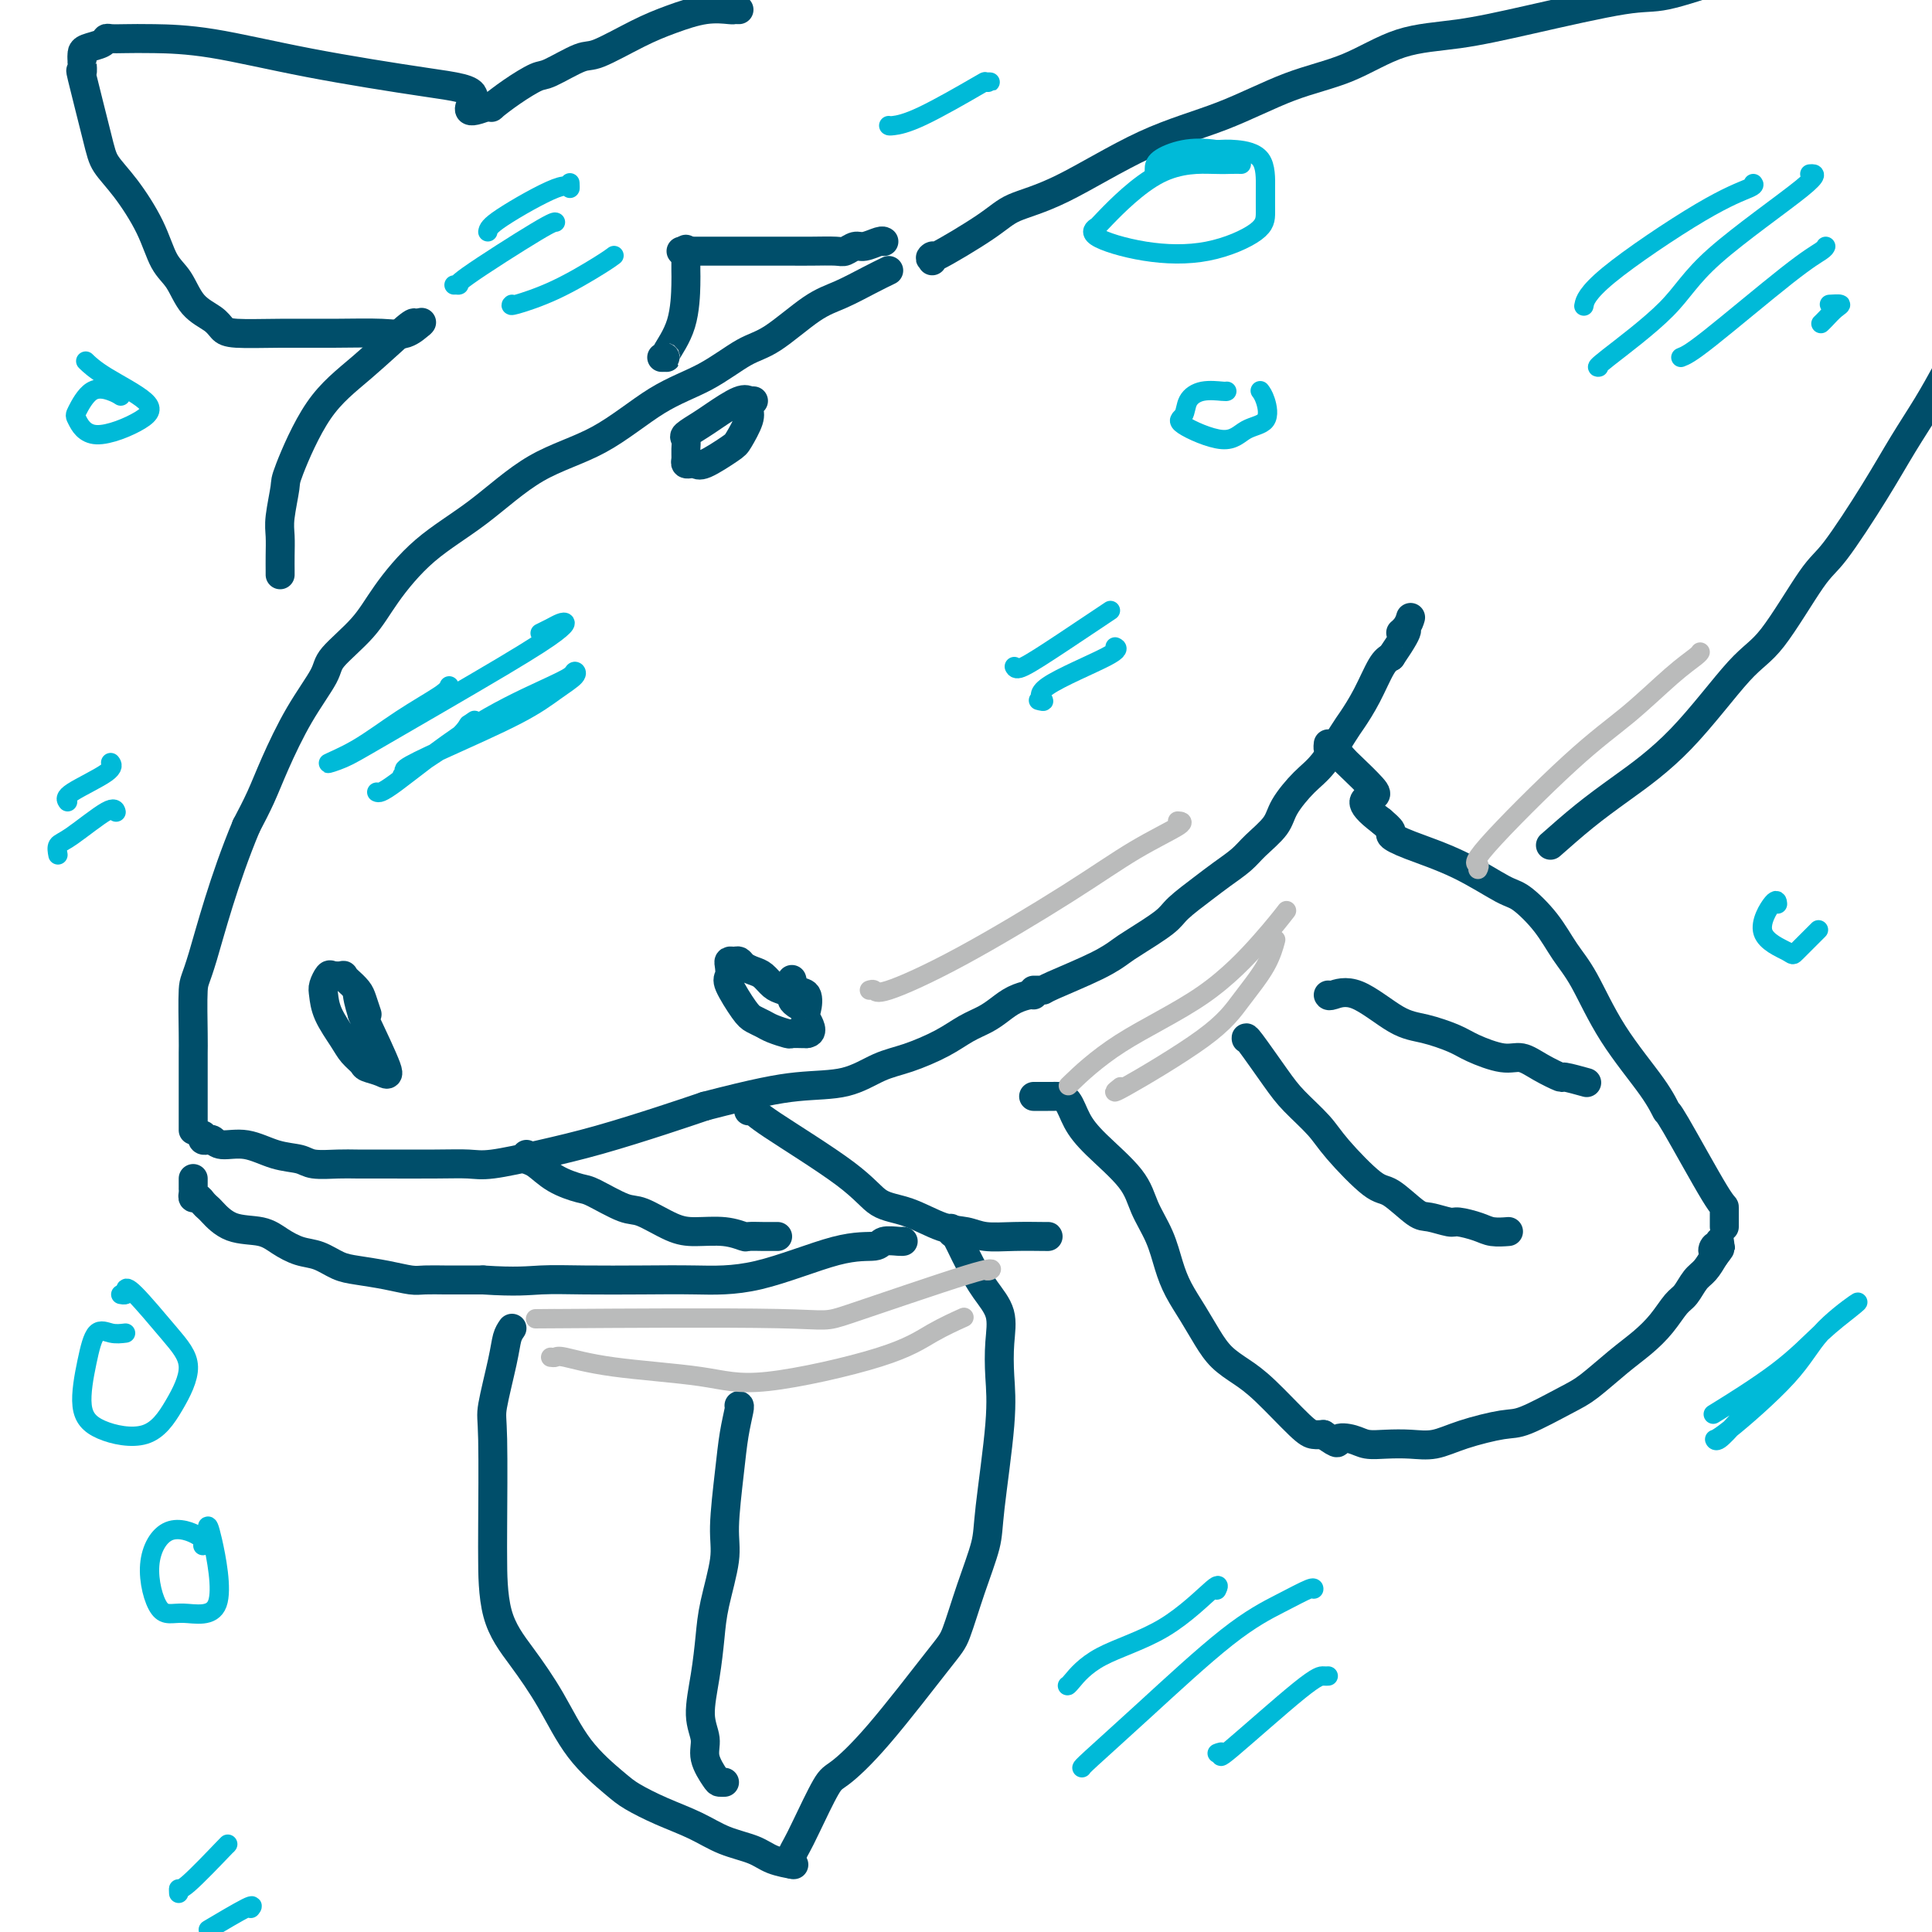 <svg viewBox='0 0 400 400' version='1.1' xmlns='http://www.w3.org/2000/svg' xmlns:xlink='http://www.w3.org/1999/xlink'><g fill='none' stroke='rgb(0,78,106)' stroke-width='6' stroke-linecap='round' stroke-linejoin='round'><path d='M184,56c-1.138,0.552 -2.275,1.104 -4,2c-1.725,0.896 -4.036,2.137 -6,3c-1.964,0.863 -3.580,1.350 -6,3c-2.420,1.650 -5.642,4.465 -8,6c-2.358,1.535 -3.851,1.792 -6,3c-2.149,1.208 -4.954,3.367 -8,5c-3.046,1.633 -6.331,2.740 -10,5c-3.669,2.260 -7.720,5.674 -12,8c-4.280,2.326 -8.788,3.565 -13,6c-4.212,2.435 -8.127,6.066 -12,9c-3.873,2.934 -7.703,5.170 -11,8c-3.297,2.830 -6.061,6.254 -8,9c-1.939,2.746 -3.054,4.813 -5,7c-1.946,2.187 -4.723,4.495 -6,6c-1.277,1.505 -1.055,2.207 -2,4c-0.945,1.793 -3.057,4.676 -5,8c-1.943,3.324 -3.715,7.087 -5,10c-1.285,2.913 -2.081,4.975 -3,7c-0.919,2.025 -1.959,4.012 -3,6'/><path d='M51,171c-4.702,11.238 -7.456,21.833 -9,27c-1.544,5.167 -1.878,4.906 -2,7c-0.122,2.094 -0.033,6.543 0,9c0.033,2.457 0.009,2.922 0,4c-0.009,1.078 -0.002,2.768 0,4c0.002,1.232 0.001,2.004 0,3c-0.001,0.996 -0.000,2.214 0,3c0.000,0.786 0.000,1.138 0,2c-0.000,0.862 -0.000,2.232 0,3c0.000,0.768 0.000,0.934 0,1c-0.000,0.066 -0.000,0.033 0,0'/><path d='M40,244c0.002,0.867 0.003,1.734 0,2c-0.003,0.266 -0.012,-0.070 0,0c0.012,0.070 0.045,0.544 0,1c-0.045,0.456 -0.169,0.894 0,1c0.169,0.106 0.629,-0.118 1,0c0.371,0.118 0.651,0.580 1,1c0.349,0.420 0.767,0.798 1,1c0.233,0.202 0.281,0.229 1,1c0.719,0.771 2.110,2.285 4,3c1.890,0.715 4.280,0.629 6,1c1.720,0.371 2.768,1.199 4,2c1.232,0.801 2.646,1.576 4,2c1.354,0.424 2.649,0.495 4,1c1.351,0.505 2.758,1.442 4,2c1.242,0.558 2.318,0.738 4,1c1.682,0.262 3.971,0.606 6,1c2.029,0.394 3.798,0.838 5,1c1.202,0.162 1.838,0.044 3,0c1.162,-0.044 2.851,-0.012 4,0c1.149,0.012 1.757,0.003 3,0c1.243,-0.003 3.122,-0.002 5,0'/><path d='M100,265c6.971,0.464 9.398,0.126 12,0c2.602,-0.126 5.380,-0.038 9,0c3.620,0.038 8.084,0.025 12,0c3.916,-0.025 7.285,-0.063 11,0c3.715,0.063 7.776,0.227 13,-1c5.224,-1.227 11.610,-3.845 16,-5c4.390,-1.155 6.784,-0.845 8,-1c1.216,-0.155 1.254,-0.773 2,-1c0.746,-0.227 2.201,-0.061 3,0c0.799,0.061 0.943,0.017 1,0c0.057,-0.017 0.029,-0.009 0,0'/><path d='M214,227c0.333,-0.000 0.666,-0.000 1,0c0.334,0.000 0.670,0.001 1,0c0.330,-0.001 0.654,-0.003 1,0c0.346,0.003 0.714,0.010 1,0c0.286,-0.010 0.489,-0.037 1,0c0.511,0.037 1.329,0.140 2,1c0.671,0.860 1.195,2.479 2,4c0.805,1.521 1.893,2.944 4,5c2.107,2.056 5.235,4.744 7,7c1.765,2.256 2.166,4.080 3,6c0.834,1.920 2.099,3.938 3,6c0.901,2.062 1.437,4.169 2,6c0.563,1.831 1.154,3.386 2,5c0.846,1.614 1.948,3.289 3,5c1.052,1.711 2.053,3.460 3,5c0.947,1.540 1.839,2.872 3,4c1.161,1.128 2.590,2.054 4,3c1.410,0.946 2.801,1.913 5,4c2.199,2.087 5.208,5.293 7,7c1.792,1.707 2.369,1.916 3,2c0.631,0.084 1.315,0.042 2,0'/><path d='M274,297c3.782,2.718 2.737,1.512 3,1c0.263,-0.512 1.833,-0.332 3,0c1.167,0.332 1.932,0.815 3,1c1.068,0.185 2.439,0.070 4,0c1.561,-0.070 3.312,-0.096 5,0c1.688,0.096 3.312,0.314 5,0c1.688,-0.314 3.439,-1.159 6,-2c2.561,-0.841 5.930,-1.677 8,-2c2.070,-0.323 2.839,-0.133 5,-1c2.161,-0.867 5.712,-2.790 8,-4c2.288,-1.210 3.313,-1.707 5,-3c1.687,-1.293 4.038,-3.381 6,-5c1.962,-1.619 3.537,-2.769 5,-4c1.463,-1.231 2.815,-2.541 4,-4c1.185,-1.459 2.204,-3.065 3,-4c0.796,-0.935 1.368,-1.199 2,-2c0.632,-0.801 1.324,-2.139 2,-3c0.676,-0.861 1.336,-1.246 2,-2c0.664,-0.754 1.332,-1.877 2,-3'/><path d='M355,260c2.337,-2.946 0.679,-1.312 0,-1c-0.679,0.312 -0.378,-0.700 0,-1c0.378,-0.300 0.832,0.112 1,0c0.168,-0.112 0.048,-0.746 0,-1c-0.048,-0.254 -0.024,-0.127 0,0'/><path d='M357,254c0.001,-0.065 0.001,-0.130 0,-1c-0.001,-0.870 -0.005,-2.545 0,-3c0.005,-0.455 0.019,0.309 -2,-3c-2.019,-3.309 -6.069,-10.692 -8,-14c-1.931,-3.308 -1.741,-2.543 -2,-3c-0.259,-0.457 -0.966,-2.137 -3,-5c-2.034,-2.863 -5.395,-6.911 -8,-11c-2.605,-4.089 -4.454,-8.220 -6,-11c-1.546,-2.780 -2.789,-4.210 -4,-6c-1.211,-1.790 -2.389,-3.939 -4,-6c-1.611,-2.061 -3.655,-4.034 -5,-5c-1.345,-0.966 -1.991,-0.927 -4,-2c-2.009,-1.073 -5.381,-3.260 -9,-5c-3.619,-1.740 -7.486,-3.033 -10,-4c-2.514,-0.967 -3.677,-1.606 -4,-2c-0.323,-0.394 0.193,-0.541 0,-1c-0.193,-0.459 -1.097,-1.229 -2,-2'/><path d='M286,170c-5.771,-4.319 -3.199,-4.615 -2,-5c1.199,-0.385 1.025,-0.859 0,-2c-1.025,-1.141 -2.902,-2.951 -4,-4c-1.098,-1.049 -1.419,-1.339 -2,-2c-0.581,-0.661 -1.424,-1.693 -2,-2c-0.576,-0.307 -0.886,0.110 -1,0c-0.114,-0.110 -0.033,-0.746 0,-1c0.033,-0.254 0.016,-0.127 0,0'/><path d='M106,275c-0.370,0.532 -0.740,1.064 -1,2c-0.260,0.936 -0.409,2.277 -1,5c-0.591,2.723 -1.622,6.827 -2,9c-0.378,2.173 -0.101,2.416 0,7c0.101,4.584 0.028,13.509 0,18c-0.028,4.491 -0.009,4.548 0,7c0.009,2.452 0.008,7.301 1,11c0.992,3.699 2.976,6.250 5,9c2.024,2.750 4.086,5.698 6,9c1.914,3.302 3.680,6.956 6,10c2.320,3.044 5.196,5.477 7,7c1.804,1.523 2.538,2.137 4,3c1.462,0.863 3.653,1.975 6,3c2.347,1.025 4.850,1.963 7,3c2.150,1.037 3.945,2.173 6,3c2.055,0.827 4.368,1.346 6,2c1.632,0.654 2.582,1.443 4,2c1.418,0.557 3.305,0.881 4,1c0.695,0.119 0.199,0.034 0,0c-0.199,-0.034 -0.099,-0.017 0,0'/><path d='M164,386c0.022,-0.354 0.044,-0.708 0,-1c-0.044,-0.292 -0.153,-0.523 0,-1c0.153,-0.477 0.568,-1.202 1,-2c0.432,-0.798 0.882,-1.670 2,-4c1.118,-2.330 2.904,-6.117 4,-8c1.096,-1.883 1.504,-1.861 3,-3c1.496,-1.139 4.082,-3.438 8,-8c3.918,-4.562 9.167,-11.388 12,-15c2.833,-3.612 3.250,-4.011 4,-6c0.750,-1.989 1.833,-5.569 3,-9c1.167,-3.431 2.417,-6.713 3,-9c0.583,-2.287 0.498,-3.580 1,-8c0.502,-4.420 1.590,-11.966 2,-17c0.410,-5.034 0.143,-7.557 0,-10c-0.143,-2.443 -0.160,-4.808 0,-7c0.160,-2.192 0.499,-4.212 0,-6c-0.499,-1.788 -1.835,-3.345 -3,-5c-1.165,-1.655 -2.160,-3.407 -3,-5c-0.840,-1.593 -1.526,-3.027 -2,-4c-0.474,-0.973 -0.737,-1.487 -1,-2'/><path d='M198,256c-1.622,-2.711 -1.178,-1.489 -1,-1c0.178,0.489 0.089,0.244 0,0'/><path d='M42,235c-0.091,0.413 -0.182,0.827 0,1c0.182,0.173 0.637,0.106 1,0c0.363,-0.106 0.632,-0.250 1,0c0.368,0.250 0.834,0.894 2,1c1.166,0.106 3.032,-0.325 5,0c1.968,0.325 4.037,1.408 6,2c1.963,0.592 3.820,0.695 5,1c1.180,0.305 1.685,0.814 3,1c1.315,0.186 3.442,0.050 5,0c1.558,-0.050 2.549,-0.014 4,0c1.451,0.014 3.363,0.005 4,0c0.637,-0.005 -0.001,-0.007 2,0c2.001,0.007 6.640,0.022 10,0c3.360,-0.022 5.442,-0.081 7,0c1.558,0.081 2.591,0.304 5,0c2.409,-0.304 6.192,-1.133 10,-2c3.808,-0.867 7.641,-1.772 12,-3c4.359,-1.228 9.246,-2.779 13,-4c3.754,-1.221 6.377,-2.110 9,-3'/><path d='M146,229c10.598,-2.744 15.093,-3.606 19,-4c3.907,-0.394 7.227,-0.322 10,-1c2.773,-0.678 5.001,-2.107 7,-3c1.999,-0.893 3.770,-1.250 6,-2c2.230,-0.750 4.918,-1.892 7,-3c2.082,-1.108 3.559,-2.181 5,-3c1.441,-0.819 2.845,-1.382 4,-2c1.155,-0.618 2.061,-1.290 3,-2c0.939,-0.710 1.912,-1.458 3,-2c1.088,-0.542 2.293,-0.877 3,-1c0.707,-0.123 0.916,-0.035 1,0c0.084,0.035 0.042,0.018 0,0'/><path d='M214,205c0.307,-0.004 0.614,-0.007 1,0c0.386,0.007 0.852,0.026 1,0c0.148,-0.026 -0.020,-0.097 2,-1c2.020,-0.903 6.229,-2.638 9,-4c2.771,-1.362 4.103,-2.349 5,-3c0.897,-0.651 1.358,-0.964 3,-2c1.642,-1.036 4.463,-2.794 6,-4c1.537,-1.206 1.789,-1.858 3,-3c1.211,-1.142 3.382,-2.773 5,-4c1.618,-1.227 2.683,-2.048 4,-3c1.317,-0.952 2.887,-2.033 4,-3c1.113,-0.967 1.770,-1.820 3,-3c1.230,-1.180 3.033,-2.687 4,-4c0.967,-1.313 1.098,-2.433 2,-4c0.902,-1.567 2.576,-3.582 4,-5c1.424,-1.418 2.598,-2.239 4,-4c1.402,-1.761 3.033,-4.461 4,-6c0.967,-1.539 1.269,-1.918 2,-3c0.731,-1.082 1.889,-2.868 3,-5c1.111,-2.132 2.175,-4.609 3,-6c0.825,-1.391 1.413,-1.695 2,-2'/><path d='M288,136c5.204,-7.601 2.715,-5.604 2,-5c-0.715,0.604 0.346,-0.183 1,-1c0.654,-0.817 0.901,-1.662 1,-2c0.099,-0.338 0.049,-0.169 0,0'/><path d='M109,239c-0.142,0.385 -0.285,0.769 0,1c0.285,0.231 0.996,0.307 2,1c1.004,0.693 2.300,2.001 4,3c1.700,0.999 3.805,1.690 5,2c1.195,0.310 1.479,0.241 3,1c1.521,0.759 4.279,2.346 6,3c1.721,0.654 2.406,0.375 4,1c1.594,0.625 4.099,2.153 6,3c1.901,0.847 3.198,1.011 5,1c1.802,-0.011 4.107,-0.199 6,0c1.893,0.199 3.372,0.785 4,1c0.628,0.215 0.403,0.057 1,0c0.597,-0.057 2.016,-0.015 3,0c0.984,0.015 1.534,0.004 2,0c0.466,-0.004 0.847,-0.001 1,0c0.153,0.001 0.076,0.001 0,0'/><path d='M155,230c0.378,-0.082 0.755,-0.165 1,0c0.245,0.165 0.357,0.577 4,3c3.643,2.423 10.817,6.859 15,10c4.183,3.141 5.376,4.989 7,6c1.624,1.011 3.678,1.185 6,2c2.322,0.815 4.913,2.271 7,3c2.087,0.729 3.669,0.731 5,1c1.331,0.269 2.409,0.804 4,1c1.591,0.196 3.694,0.053 6,0c2.306,-0.053 4.813,-0.014 6,0c1.187,0.014 1.053,0.004 1,0c-0.053,-0.004 -0.027,-0.002 0,0'/><path d='M258,215c0.015,0.068 0.031,0.135 0,0c-0.031,-0.135 -0.108,-0.473 1,1c1.108,1.473 3.403,4.756 5,7c1.597,2.244 2.498,3.449 4,5c1.502,1.551 3.607,3.449 5,5c1.393,1.551 2.076,2.754 4,5c1.924,2.246 5.090,5.534 7,7c1.910,1.466 2.565,1.110 4,2c1.435,0.890 3.651,3.026 5,4c1.349,0.974 1.830,0.787 3,1c1.170,0.213 3.029,0.828 4,1c0.971,0.172 1.056,-0.097 2,0c0.944,0.097 2.748,0.562 4,1c1.252,0.438 1.952,0.849 3,1c1.048,0.151 2.442,0.043 3,0c0.558,-0.043 0.279,-0.022 0,0'/><path d='M275,206c0.062,0.139 0.124,0.278 1,0c0.876,-0.278 2.567,-0.973 5,0c2.433,0.973 5.610,3.614 8,5c2.390,1.386 3.994,1.519 6,2c2.006,0.481 4.415,1.311 6,2c1.585,0.689 2.345,1.236 4,2c1.655,0.764 4.205,1.745 6,2c1.795,0.255 2.836,-0.215 4,0c1.164,0.215 2.453,1.116 4,2c1.547,0.884 3.353,1.753 4,2c0.647,0.247 0.136,-0.126 1,0c0.864,0.126 3.104,0.750 4,1c0.896,0.250 0.448,0.125 0,0'/><path d='M153,291c0.092,0.021 0.184,0.041 0,1c-0.184,0.959 -0.645,2.856 -1,5c-0.355,2.144 -0.606,4.535 -1,8c-0.394,3.465 -0.931,8.006 -1,11c-0.069,2.994 0.330,4.442 0,7c-0.330,2.558 -1.391,6.224 -2,9c-0.609,2.776 -0.768,4.660 -1,7c-0.232,2.340 -0.539,5.135 -1,8c-0.461,2.865 -1.077,5.801 -1,8c0.077,2.199 0.847,3.661 1,5c0.153,1.339 -0.313,2.555 0,4c0.313,1.445 1.403,3.119 2,4c0.597,0.881 0.699,0.968 1,1c0.301,0.032 0.800,0.009 1,0c0.200,-0.009 0.100,-0.005 0,0'/><path d='M76,210c-0.361,-1.094 -0.722,-2.188 -1,-3c-0.278,-0.812 -0.474,-1.341 -1,-2c-0.526,-0.659 -1.384,-1.446 -2,-2c-0.616,-0.554 -0.992,-0.874 -1,-1c-0.008,-0.126 0.351,-0.057 0,0c-0.351,0.057 -1.414,0.103 -2,0c-0.586,-0.103 -0.697,-0.355 -1,0c-0.303,0.355 -0.797,1.316 -1,2c-0.203,0.684 -0.114,1.090 0,2c0.114,0.910 0.252,2.324 1,4c0.748,1.676 2.105,3.615 3,5c0.895,1.385 1.329,2.218 2,3c0.671,0.782 1.577,1.513 2,2c0.423,0.487 0.361,0.728 1,1c0.639,0.272 1.980,0.573 3,1c1.020,0.427 1.720,0.979 1,-1c-0.720,-1.979 -2.860,-6.490 -5,-11'/><path d='M75,210c-0.844,-2.756 -0.956,-3.644 -1,-4c-0.044,-0.356 -0.022,-0.178 0,0'/><path d='M165,208c-0.471,-0.336 -0.941,-0.671 -1,-1c-0.059,-0.329 0.294,-0.651 0,-1c-0.294,-0.349 -1.234,-0.723 -2,-1c-0.766,-0.277 -1.357,-0.456 -2,-1c-0.643,-0.544 -1.338,-1.452 -2,-2c-0.662,-0.548 -1.291,-0.736 -2,-1c-0.709,-0.264 -1.496,-0.605 -2,-1c-0.504,-0.395 -0.723,-0.845 -1,-1c-0.277,-0.155 -0.613,-0.014 -1,0c-0.387,0.014 -0.826,-0.098 -1,0c-0.174,0.098 -0.083,0.408 0,1c0.083,0.592 0.158,1.468 0,2c-0.158,0.532 -0.549,0.720 0,2c0.549,1.280 2.039,3.653 3,5c0.961,1.347 1.394,1.667 2,2c0.606,0.333 1.384,0.678 2,1c0.616,0.322 1.068,0.622 2,1c0.932,0.378 2.343,0.833 3,1c0.657,0.167 0.562,0.045 1,0c0.438,-0.045 1.411,-0.013 2,0c0.589,0.013 0.795,0.006 1,0'/><path d='M167,214c1.709,-0.141 0.482,-1.993 0,-3c-0.482,-1.007 -0.220,-1.170 0,-2c0.220,-0.830 0.399,-2.327 0,-3c-0.399,-0.673 -1.375,-0.520 -2,-1c-0.625,-0.480 -0.899,-1.591 -1,-2c-0.101,-0.409 -0.029,-0.117 0,0c0.029,0.117 0.014,0.058 0,0'/><path d='M156,83c-0.447,-0.021 -0.895,-0.042 -1,0c-0.105,0.042 0.132,0.148 0,0c-0.132,-0.148 -0.634,-0.549 -2,0c-1.366,0.549 -3.595,2.048 -5,3c-1.405,0.952 -1.984,1.358 -3,2c-1.016,0.642 -2.469,1.521 -3,2c-0.531,0.479 -0.139,0.559 0,1c0.139,0.441 0.026,1.242 0,2c-0.026,0.758 0.034,1.474 0,2c-0.034,0.526 -0.164,0.863 0,1c0.164,0.137 0.620,0.075 1,0c0.380,-0.075 0.684,-0.163 1,0c0.316,0.163 0.645,0.576 2,0c1.355,-0.576 3.736,-2.140 5,-3c1.264,-0.860 1.411,-1.014 2,-2c0.589,-0.986 1.620,-2.804 2,-4c0.380,-1.196 0.109,-1.770 0,-2c-0.109,-0.230 -0.054,-0.115 0,0'/><path d='M193,54c0.155,-0.576 0.311,-1.153 0,-1c-0.311,0.153 -1.087,1.035 1,0c2.087,-1.035 7.038,-3.986 10,-6c2.962,-2.014 3.936,-3.092 6,-4c2.064,-0.908 5.219,-1.648 10,-4c4.781,-2.352 11.186,-6.318 17,-9c5.814,-2.682 11.035,-4.079 16,-6c4.965,-1.921 9.674,-4.364 14,-6c4.326,-1.636 8.271,-2.463 12,-4c3.729,-1.537 7.243,-3.782 11,-5c3.757,-1.218 7.758,-1.409 12,-2c4.242,-0.591 8.725,-1.581 15,-3c6.275,-1.419 14.343,-3.267 19,-4c4.657,-0.733 5.902,-0.352 9,-1c3.098,-0.648 8.049,-2.324 13,-4'/><path d='M321,175c2.330,-2.055 4.660,-4.110 7,-6c2.340,-1.890 4.689,-3.616 8,-6c3.311,-2.384 7.585,-5.425 12,-10c4.415,-4.575 8.970,-10.685 12,-14c3.030,-3.315 4.536,-3.836 7,-7c2.464,-3.164 5.888,-8.970 8,-12c2.112,-3.030 2.914,-3.284 5,-6c2.086,-2.716 5.456,-7.893 8,-12c2.544,-4.107 4.262,-7.144 6,-10c1.738,-2.856 3.497,-5.530 5,-8c1.503,-2.470 2.752,-4.735 4,-7'/><path d='M153,2c-0.415,-0.012 -0.830,-0.024 -1,0c-0.170,0.024 -0.094,0.084 -1,0c-0.906,-0.084 -2.795,-0.313 -5,0c-2.205,0.313 -4.727,1.166 -7,2c-2.273,0.834 -4.297,1.647 -7,3c-2.703,1.353 -6.084,3.247 -8,4c-1.916,0.753 -2.367,0.367 -4,1c-1.633,0.633 -4.447,2.285 -6,3c-1.553,0.715 -1.844,0.493 -3,1c-1.156,0.507 -3.176,1.744 -5,3c-1.824,1.256 -3.453,2.530 -4,3c-0.547,0.470 -0.014,0.134 0,0c0.014,-0.134 -0.493,-0.067 -1,0'/><path d='M101,22c-6.267,2.465 -2.934,-0.373 -3,-2c-0.066,-1.627 -3.533,-2.044 -10,-3c-6.467,-0.956 -15.936,-2.452 -24,-4c-8.064,-1.548 -14.725,-3.148 -20,-4c-5.275,-0.852 -9.166,-0.957 -12,-1c-2.834,-0.043 -4.612,-0.022 -6,0c-1.388,0.022 -2.386,0.047 -3,0c-0.614,-0.047 -0.844,-0.167 -1,0c-0.156,0.167 -0.238,0.619 -1,1c-0.762,0.381 -2.204,0.690 -3,1c-0.796,0.310 -0.945,0.622 -1,1c-0.055,0.378 -0.016,0.822 0,1c0.016,0.178 0.008,0.089 0,0'/><path d='M17,12c0.006,0.498 0.012,0.997 0,1c-0.012,0.003 -0.041,-0.489 0,0c0.041,0.489 0.151,1.958 0,2c-0.151,0.042 -0.564,-1.342 0,1c0.564,2.342 2.104,8.409 3,12c0.896,3.591 1.149,4.706 2,6c0.851,1.294 2.298,2.766 4,5c1.702,2.234 3.657,5.231 5,8c1.343,2.769 2.075,5.309 3,7c0.925,1.691 2.042,2.534 3,4c0.958,1.466 1.756,3.556 3,5c1.244,1.444 2.933,2.244 4,3c1.067,0.756 1.513,1.470 2,2c0.487,0.530 1.014,0.876 3,1c1.986,0.124 5.429,0.026 9,0c3.571,-0.026 7.269,0.021 11,0c3.731,-0.021 7.495,-0.109 10,0c2.505,0.109 3.751,0.414 5,0c1.249,-0.414 2.500,-1.547 3,-2c0.500,-0.453 0.250,-0.227 0,0'/><path d='M87,67c-0.409,0.081 -0.817,0.162 -1,0c-0.183,-0.162 -0.139,-0.567 -2,1c-1.861,1.567 -5.627,5.105 -9,8c-3.373,2.895 -6.354,5.148 -9,9c-2.646,3.852 -4.958,9.304 -6,12c-1.042,2.696 -0.815,2.638 -1,4c-0.185,1.362 -0.782,4.144 -1,6c-0.218,1.856 -0.059,2.785 0,4c0.059,1.215 0.016,2.718 0,4c-0.016,1.282 -0.004,2.345 0,3c0.004,0.655 0.001,0.901 0,1c-0.001,0.099 -0.001,0.049 0,0'/><path d='M137,74c0.506,-0.008 1.011,-0.016 1,0c-0.011,0.016 -0.539,0.056 0,-1c0.539,-1.056 2.144,-3.207 3,-6c0.856,-2.793 0.961,-6.226 1,-8c0.039,-1.774 0.010,-1.888 0,-3c-0.010,-1.112 -0.003,-3.223 0,-4c0.003,-0.777 0.001,-0.222 0,0c-0.001,0.222 -0.000,0.111 0,0'/><path d='M141,52c0.437,-0.000 0.875,-0.000 1,0c0.125,0.000 -0.061,0.000 0,0c0.061,-0.000 0.370,-0.000 4,0c3.630,0.000 10.583,0.001 14,0c3.417,-0.001 3.300,-0.004 4,0c0.700,0.004 2.217,0.016 4,0c1.783,-0.016 3.833,-0.061 5,0c1.167,0.061 1.451,0.226 2,0c0.549,-0.226 1.363,-0.845 2,-1c0.637,-0.155 1.099,0.154 2,0c0.901,-0.154 2.243,-0.772 3,-1c0.757,-0.228 0.931,-0.065 1,0c0.069,0.065 0.035,0.033 0,0'/></g>
<g fill='none' stroke='rgb(0,186,216)' stroke-width='4' stroke-linecap='round' stroke-linejoin='round'><path d='M221,349c0.059,0.026 0.117,0.053 1,-1c0.883,-1.053 2.590,-3.185 6,-5c3.410,-1.815 8.522,-3.311 13,-6c4.478,-2.689 8.321,-6.570 10,-8c1.679,-1.430 1.194,-0.409 1,0c-0.194,0.409 -0.097,0.204 0,0'/><path d='M224,366c0.038,-0.118 0.077,-0.235 2,-2c1.923,-1.765 5.731,-5.177 11,-10c5.269,-4.823 12.000,-11.058 17,-15c5.000,-3.942 8.268,-5.593 11,-7c2.732,-1.407 4.928,-2.571 6,-3c1.072,-0.429 1.021,-0.123 1,0c-0.021,0.123 -0.010,0.061 0,0'/><path d='M252,363c0.582,-0.226 1.165,-0.453 1,0c-0.165,0.453 -1.077,1.585 2,-1c3.077,-2.585 10.144,-8.889 14,-12c3.856,-3.111 4.500,-3.030 5,-3c0.500,0.030 0.857,0.009 1,0c0.143,-0.009 0.071,-0.004 0,0'/><path d='M42,320c0.126,-0.591 0.252,-1.183 -1,-2c-1.252,-0.817 -3.881,-1.860 -6,-1c-2.119,0.860 -3.727,3.624 -4,7c-0.273,3.376 0.788,7.363 2,9c1.212,1.637 2.573,0.922 5,1c2.427,0.078 5.919,0.949 7,-2c1.081,-2.949 -0.247,-9.717 -1,-13c-0.753,-3.283 -0.929,-3.081 -1,-3c-0.071,0.081 -0.035,0.040 0,0'/><path d='M26,276c-0.977,0.119 -1.953,0.237 -3,0c-1.047,-0.237 -2.164,-0.830 -3,0c-0.836,0.830 -1.389,3.082 -2,6c-0.611,2.918 -1.278,6.501 -1,9c0.278,2.499 1.502,3.912 4,5c2.498,1.088 6.271,1.850 9,1c2.729,-0.850 4.416,-3.311 6,-6c1.584,-2.689 3.067,-5.607 3,-8c-0.067,-2.393 -1.682,-4.263 -4,-7c-2.318,-2.737 -5.339,-6.341 -7,-8c-1.661,-1.659 -1.961,-1.372 -2,-1c-0.039,0.372 0.182,0.831 0,1c-0.182,0.169 -0.766,0.048 -1,0c-0.234,-0.048 -0.117,-0.024 0,0'/><path d='M254,81c-0.057,0.039 -0.113,0.077 -1,0c-0.887,-0.077 -2.604,-0.270 -4,0c-1.396,0.270 -2.472,1.005 -3,2c-0.528,0.995 -0.509,2.252 -1,3c-0.491,0.748 -1.493,0.986 0,2c1.493,1.014 5.482,2.804 8,3c2.518,0.196 3.564,-1.202 5,-2c1.436,-0.798 3.261,-0.998 4,-2c0.739,-1.002 0.391,-2.808 0,-4c-0.391,-1.192 -0.826,-1.769 -1,-2c-0.174,-0.231 -0.087,-0.115 0,0'/><path d='M257,34c-0.640,-0.009 -1.280,-0.018 -2,0c-0.720,0.018 -1.521,0.062 -4,0c-2.479,-0.062 -6.637,-0.230 -11,2c-4.363,2.230 -8.931,6.860 -11,9c-2.069,2.140 -1.640,1.791 -2,2c-0.360,0.209 -1.508,0.976 0,2c1.508,1.024 5.672,2.303 10,3c4.328,0.697 8.820,0.811 13,0c4.180,-0.811 8.047,-2.547 10,-4c1.953,-1.453 1.993,-2.624 2,-4c0.007,-1.376 -0.019,-2.956 0,-5c0.019,-2.044 0.082,-4.550 -1,-6c-1.082,-1.450 -3.309,-1.843 -5,-2c-1.691,-0.157 -2.845,-0.079 -4,0'/><path d='M252,31c-2.691,-0.403 -4.917,-0.409 -7,0c-2.083,0.409 -4.022,1.233 -5,2c-0.978,0.767 -0.994,1.476 -1,2c-0.006,0.524 -0.002,0.864 0,1c0.002,0.136 0.001,0.068 0,0'/><path d='M368,187c0.014,0.152 0.028,0.304 0,0c-0.028,-0.304 -0.098,-1.063 -1,0c-0.902,1.063 -2.637,3.948 -2,6c0.637,2.052 3.645,3.272 5,4c1.355,0.728 1.057,0.965 2,0c0.943,-0.965 3.127,-3.133 4,-4c0.873,-0.867 0.437,-0.434 0,0'/><path d='M25,82c-0.479,-0.310 -0.959,-0.619 -2,-1c-1.041,-0.381 -2.644,-0.832 -4,0c-1.356,0.832 -2.465,2.948 -3,4c-0.535,1.052 -0.495,1.040 0,2c0.495,0.960 1.446,2.891 4,3c2.554,0.109 6.712,-1.603 9,-3c2.288,-1.397 2.706,-2.477 1,-4c-1.706,-1.523 -5.536,-3.487 -8,-5c-2.464,-1.513 -3.561,-2.575 -4,-3c-0.439,-0.425 -0.219,-0.212 0,0'/><path d='M360,294c-0.114,0.080 -0.229,0.159 -1,1c-0.771,0.841 -2.199,2.443 -3,3c-0.801,0.557 -0.977,0.067 -1,0c-0.023,-0.067 0.106,0.287 3,-2c2.894,-2.287 8.552,-7.217 12,-11c3.448,-3.783 4.685,-6.421 7,-9c2.315,-2.579 5.708,-5.100 7,-6c1.292,-0.900 0.484,-0.180 -1,1c-1.484,1.180 -3.645,2.822 -6,5c-2.355,2.178 -4.903,4.894 -9,8c-4.097,3.106 -9.742,6.602 -12,8c-2.258,1.398 -1.129,0.699 0,0'/><path d='M93,142c-0.159,0.436 -0.318,0.871 -2,2c-1.682,1.129 -4.887,2.951 -8,5c-3.113,2.049 -6.135,4.324 -9,6c-2.865,1.676 -5.574,2.751 -6,3c-0.426,0.249 1.431,-0.329 3,-1c1.569,-0.671 2.849,-1.434 9,-5c6.151,-3.566 17.173,-9.933 24,-14c6.827,-4.067 9.458,-5.832 11,-7c1.542,-1.168 1.996,-1.738 2,-2c0.004,-0.262 -0.442,-0.214 -1,0c-0.558,0.214 -1.227,0.596 -2,1c-0.773,0.404 -1.649,0.830 -2,1c-0.351,0.170 -0.175,0.085 0,0'/><path d='M78,164c0.400,0.180 0.800,0.359 4,-2c3.200,-2.359 9.200,-7.257 15,-11c5.800,-3.743 11.400,-6.330 15,-8c3.600,-1.670 5.200,-2.424 6,-3c0.800,-0.576 0.801,-0.973 1,-1c0.199,-0.027 0.598,0.315 0,1c-0.598,0.685 -2.193,1.713 -4,3c-1.807,1.287 -3.827,2.833 -8,5c-4.173,2.167 -10.499,4.954 -15,7c-4.501,2.046 -7.176,3.352 -8,4c-0.824,0.648 0.202,0.638 0,1c-0.202,0.362 -1.631,1.098 0,0c1.631,-1.098 6.323,-4.028 9,-6c2.677,-1.972 3.338,-2.986 4,-4'/><path d='M97,150c2.167,-1.500 1.083,-0.750 0,0'/><path d='M363,38c0.174,0.203 0.348,0.405 -1,1c-1.348,0.595 -4.217,1.582 -10,5c-5.783,3.418 -14.480,9.266 -19,13c-4.520,3.734 -4.863,5.352 -5,6c-0.137,0.648 -0.069,0.324 0,0'/><path d='M331,76c-0.352,0.061 -0.704,0.121 2,-2c2.704,-2.121 8.465,-6.425 12,-10c3.535,-3.575 4.844,-6.422 10,-11c5.156,-4.578 14.157,-10.886 18,-14c3.843,-3.114 2.526,-3.032 2,-3c-0.526,0.032 -0.263,0.016 0,0'/><path d='M348,74c0.928,-0.362 1.856,-0.724 6,-4c4.144,-3.276 11.502,-9.466 16,-13c4.498,-3.534 6.134,-4.413 7,-5c0.866,-0.587 0.962,-0.882 1,-1c0.038,-0.118 0.019,-0.059 0,0'/><path d='M377,67c0.242,-0.226 0.485,-0.453 1,-1c0.515,-0.547 1.303,-1.415 2,-2c0.697,-0.585 1.303,-0.888 1,-1c-0.303,-0.112 -1.515,-0.032 -2,0c-0.485,0.032 -0.242,0.016 0,0'/><path d='M210,138c0.208,0.387 0.417,0.774 2,0c1.583,-0.774 4.542,-2.708 8,-5c3.458,-2.292 7.417,-4.940 9,-6c1.583,-1.060 0.792,-0.530 0,0'/><path d='M215,145c0.657,0.174 1.314,0.348 1,0c-0.314,-0.348 -1.600,-1.217 1,-3c2.600,-1.783 9.085,-4.480 12,-6c2.915,-1.520 2.262,-1.863 2,-2c-0.262,-0.137 -0.131,-0.069 0,0'/><path d='M101,48c0.113,-0.581 0.226,-1.161 3,-3c2.774,-1.839 8.207,-4.936 11,-6c2.793,-1.064 2.944,-0.094 3,0c0.056,0.094 0.016,-0.687 0,-1c-0.016,-0.313 -0.008,-0.156 0,0'/><path d='M94,59c0.589,-0.030 1.177,-0.061 1,0c-0.177,0.061 -1.120,0.212 2,-2c3.120,-2.212 10.301,-6.788 14,-9c3.699,-2.212 3.914,-2.061 4,-2c0.086,0.061 0.043,0.030 0,0'/><path d='M106,63c-0.234,0.204 -0.469,0.408 1,0c1.469,-0.408 4.641,-1.429 8,-3c3.359,-1.571 6.904,-3.692 9,-5c2.096,-1.308 2.742,-1.802 3,-2c0.258,-0.198 0.129,-0.099 0,0'/><path d='M184,26c0.063,0.053 0.127,0.105 1,0c0.873,-0.105 2.556,-0.368 6,-2c3.444,-1.632 8.649,-4.633 11,-6c2.351,-1.367 1.847,-1.098 2,-1c0.153,0.098 0.964,0.026 1,0c0.036,-0.026 -0.704,-0.008 -1,0c-0.296,0.008 -0.148,0.004 0,0'/><path d='M14,166c-0.339,-0.452 -0.679,-0.905 1,-2c1.679,-1.095 5.375,-2.833 7,-4c1.625,-1.167 1.179,-1.762 1,-2c-0.179,-0.238 -0.089,-0.119 0,0'/><path d='M12,177c-0.144,-0.770 -0.287,-1.541 0,-2c0.287,-0.459 1.005,-0.608 3,-2c1.995,-1.392 5.268,-4.029 7,-5c1.732,-0.971 1.923,-0.278 2,0c0.077,0.278 0.038,0.139 0,0'/><path d='M44,399c-0.762,0.452 -1.524,0.905 0,0c1.524,-0.905 5.333,-3.167 7,-4c1.667,-0.833 1.190,-0.238 1,0c-0.190,0.238 -0.095,0.119 0,0'/><path d='M37,392c-0.022,-0.514 -0.045,-1.027 0,-1c0.045,0.027 0.156,0.595 2,-1c1.844,-1.595 5.419,-5.352 7,-7c1.581,-1.648 1.166,-1.185 1,-1c-0.166,0.185 -0.083,0.093 0,0'/></g>
<g fill='none' stroke='rgb(186,187,187)' stroke-width='4' stroke-linecap='round' stroke-linejoin='round'><path d='M115,273c-3.866,0.033 -7.732,0.065 2,0c9.732,-0.065 33.063,-0.228 44,0c10.937,0.228 9.480,0.846 15,-1c5.520,-1.846 18.016,-6.154 24,-8c5.984,-1.846 5.457,-1.228 5,-1c-0.457,0.228 -0.845,0.065 -1,0c-0.155,-0.065 -0.078,-0.033 0,0'/><path d='M114,281c0.372,0.049 0.744,0.098 1,0c0.256,-0.098 0.397,-0.342 2,0c1.603,0.342 4.667,1.271 10,2c5.333,0.729 12.936,1.260 18,2c5.064,0.740 7.589,1.690 14,1c6.411,-0.690 16.708,-3.020 23,-5c6.292,-1.980 8.579,-3.610 11,-5c2.421,-1.390 4.978,-2.540 6,-3c1.022,-0.460 0.511,-0.230 0,0'/><path d='M222,224c-0.703,0.679 -1.407,1.358 0,0c1.407,-1.358 4.924,-4.753 10,-8c5.076,-3.247 11.711,-6.344 17,-10c5.289,-3.656 9.232,-7.869 12,-11c2.768,-3.131 4.362,-5.180 5,-6c0.638,-0.820 0.319,-0.410 0,0'/><path d='M232,225c-1.183,0.936 -2.366,1.872 1,0c3.366,-1.872 11.280,-6.551 16,-10c4.720,-3.449 6.244,-5.667 8,-8c1.756,-2.333 3.742,-4.782 5,-7c1.258,-2.218 1.788,-4.205 2,-5c0.212,-0.795 0.106,-0.397 0,0'/><path d='M306,180c0.209,-0.419 0.417,-0.839 0,-1c-0.417,-0.161 -1.460,-0.064 2,-4c3.460,-3.936 11.425,-11.906 17,-17c5.575,-5.094 8.762,-7.313 12,-10c3.238,-2.688 6.528,-5.844 9,-8c2.472,-2.156 4.127,-3.311 5,-4c0.873,-0.689 0.964,-0.911 1,-1c0.036,-0.089 0.018,-0.044 0,0'/><path d='M180,205c0.384,-0.124 0.769,-0.247 1,0c0.231,0.247 0.309,0.865 3,0c2.691,-0.865 7.996,-3.213 15,-7c7.004,-3.787 15.708,-9.015 22,-13c6.292,-3.985 10.171,-6.728 14,-9c3.829,-2.272 7.608,-4.073 9,-5c1.392,-0.927 0.398,-0.979 0,-1c-0.398,-0.021 -0.199,-0.010 0,0'/></g>
</svg>